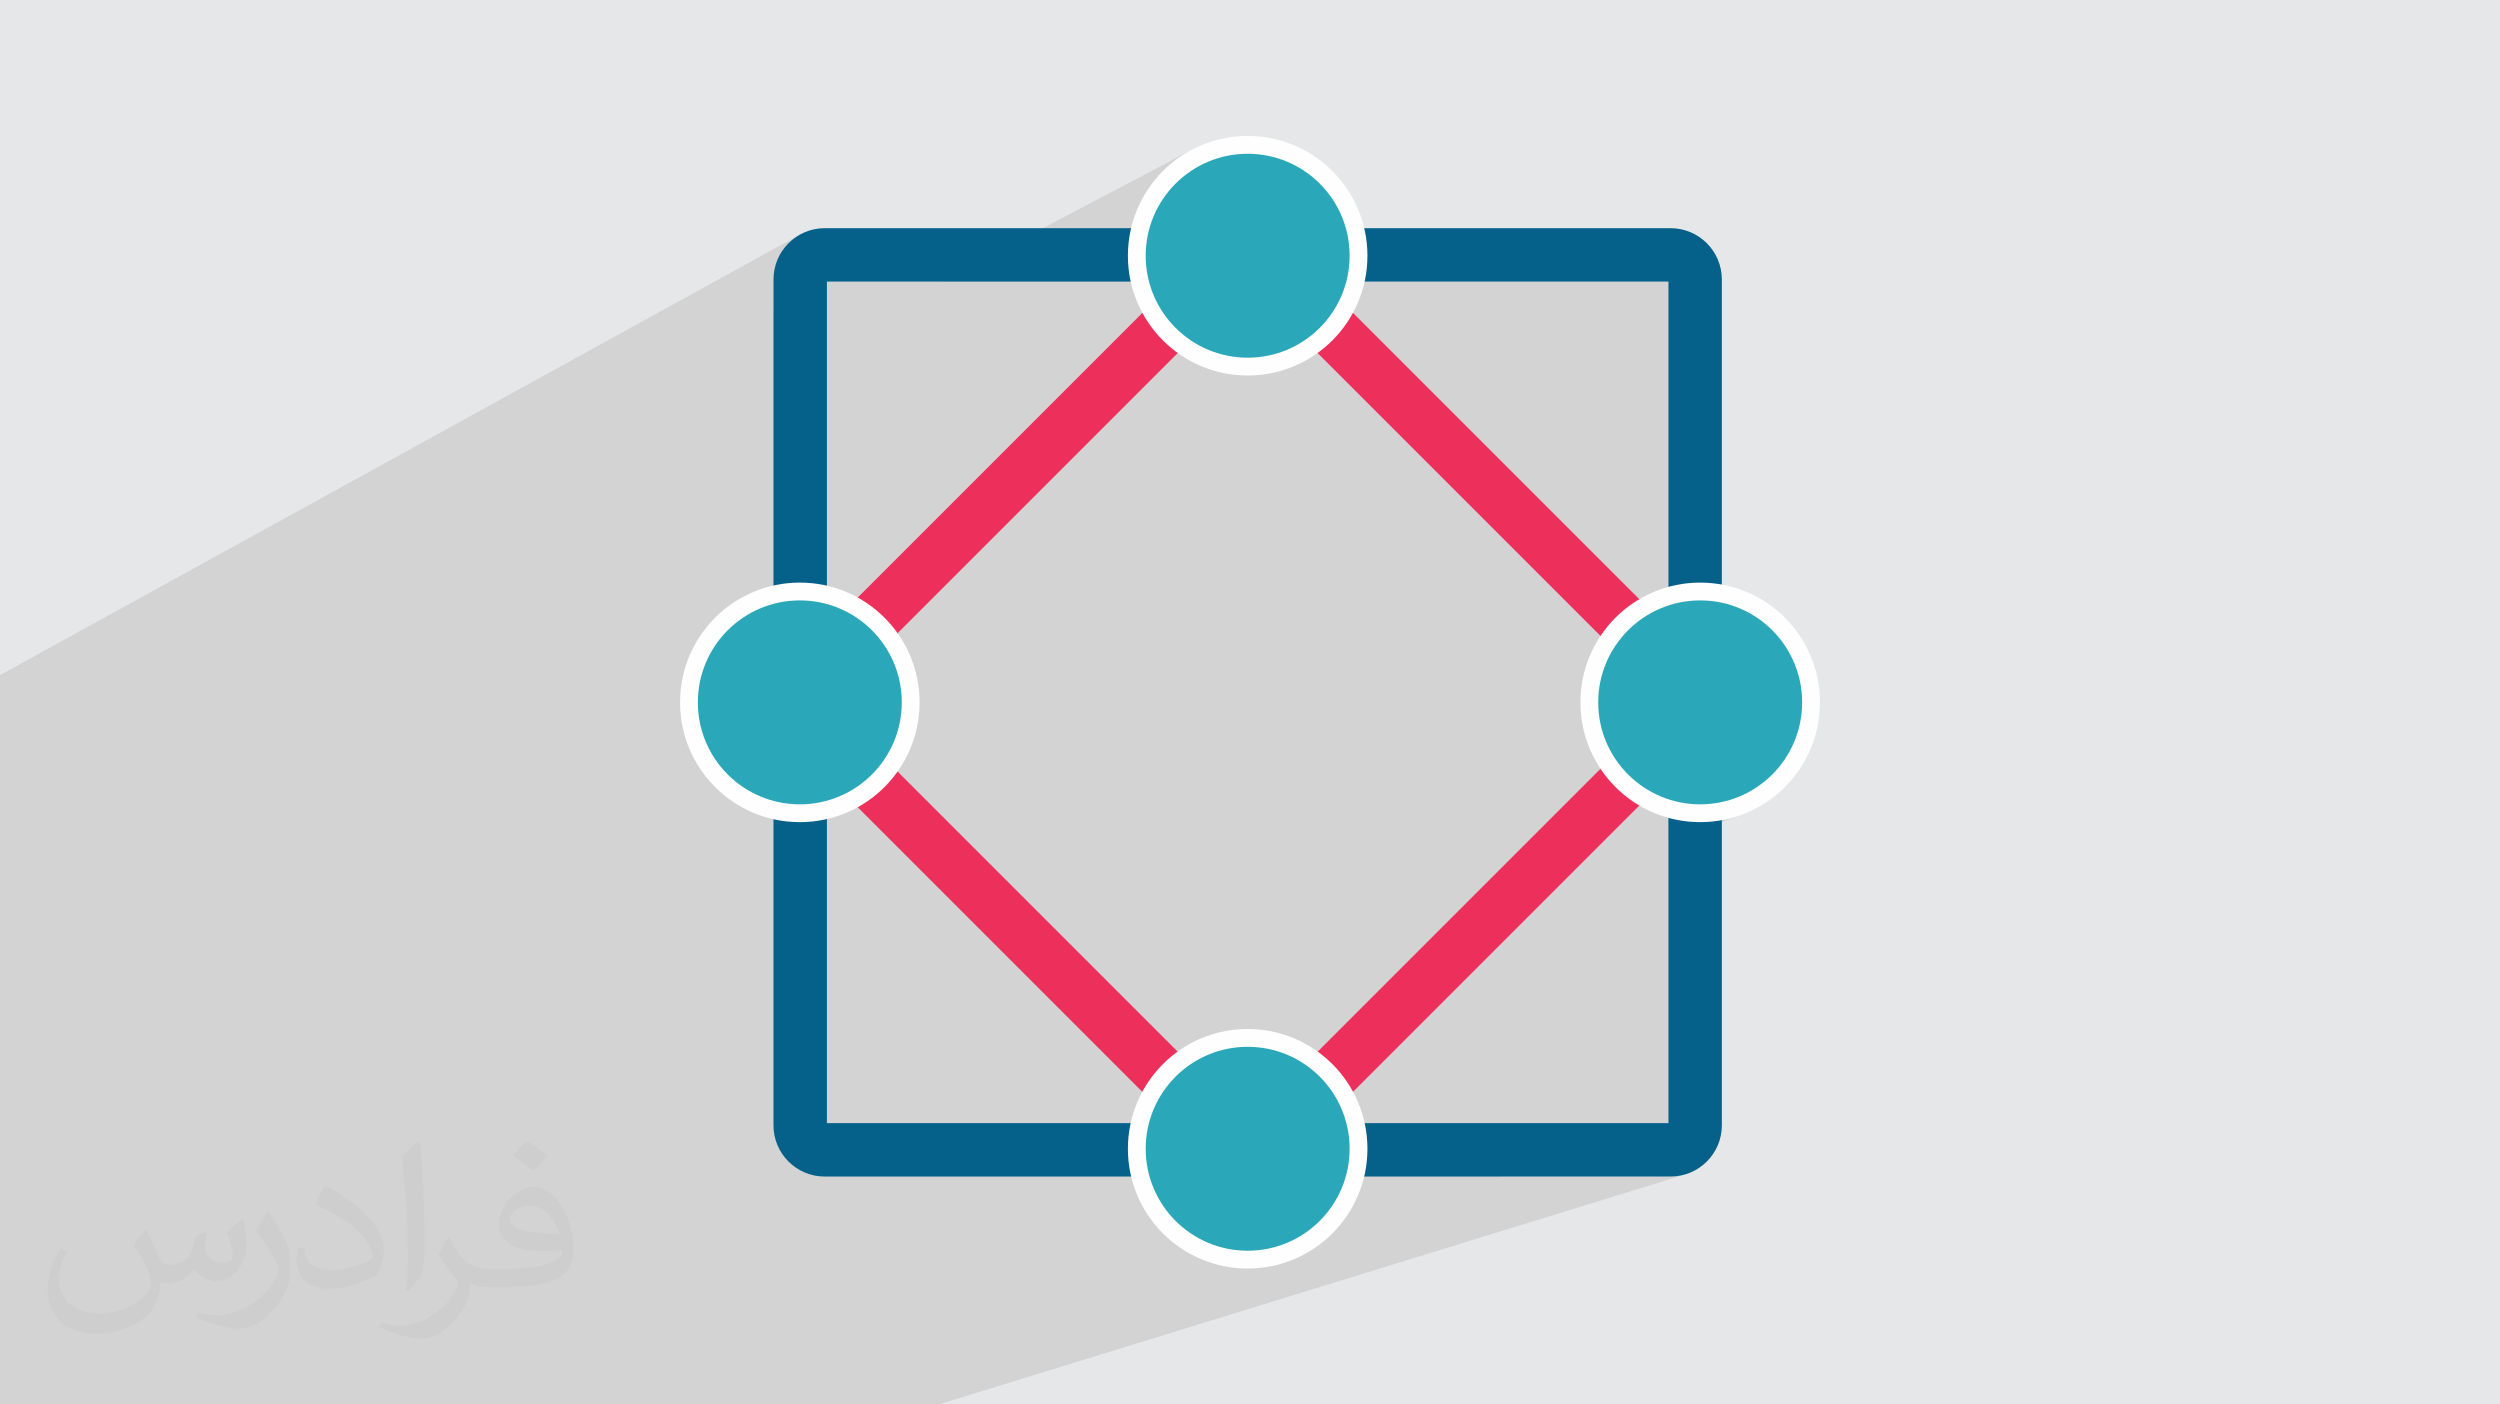 <?xml version="1.0" encoding="UTF-8"?>
<!DOCTYPE svg PUBLIC "-//W3C//DTD SVG 1.1//EN" "http://www.w3.org/Graphics/SVG/1.1/DTD/svg11.dtd">
<!-- Creator: CorelDRAW 2020 (64-Bit) -->
<svg xmlns="http://www.w3.org/2000/svg" xml:space="preserve" width="94.192mm" height="52.917mm" version="1.1" style="shape-rendering:geometricPrecision; text-rendering:geometricPrecision; image-rendering:optimizeQuality; fill-rule:evenodd; clip-rule:evenodd"
viewBox="0 0 9404.92 5283.66"
 xmlns:xlink="http://www.w3.org/1999/xlink"
 xmlns:xodm="http://www.corel.com/coreldraw/odm/2003">
 <defs>
  <style type="text/css">
   <![CDATA[
    .fil5 {fill:#2AA8B9}
    .fil0 {fill:#E6E7E8}
    .fil6 {fill:#FEFEFE;fill-rule:nonzero}
    .fil3 {fill:#05608A;fill-rule:nonzero}
    .fil4 {fill:#EC305B;fill-rule:nonzero}
    .fil2 {fill:#373435;fill-opacity:0.031}
    .fil1 {fill:#2B2A29;fill-opacity:0.102}
   ]]>
  </style>
 </defs>
 <g id="Layer_x0020_1">
  <polygon class="fil0" points="-0,0 9404.92,0 9404.92,5283.66 -0,5283.66 "/>
  <polygon class="fil1" points="4494.87,595.3 4349.23,671.68 4360.15,659.08 4375.07,643.44 4390.71,628.52 4407.06,614.36 4424.08,600.99 4441.75,588.43 4460.03,576.71 4478.9,565.86 3541.24,1059.44 3110.81,1059.44 2909.8,1167.65 2909.8,1051.04 2910.05,1041.15 2910.8,1031.39 2912.03,1021.76 2913.73,1012.3 2915.89,1002.98 2918.48,993.86 2921.52,984.91 2924.97,976.17 2928.85,967.65 2933.1,959.34 2937.74,951.27 2942.76,943.46 2948.14,935.9 2953.86,928.62 2959.92,921.63 2966.3,914.94 2972.99,908.56 2979.98,902.51 2987.26,896.79 2994.81,891.41 3002.62,886.4 3010.69,881.75 -0,2539.7 -0,2547.06 -0,2635.74 -0,2734.2 -0,3095.14 -0,3468.12 -0,3597.16 -0,3621 -0,3628.72 -0,3660.24 -0,3680.84 -0,3840.43 -0,3867.35 -0,3895.63 -0,3895.96 -0,3976.19 -0,4084.61 -0,4094.61 -0,4143.19 -0,4165.48 -0,4339.9 -0,4369.12 -0,4396.17 -0,4399.55 -0,4429.92 -0,5254.73 -0,5283.66 28.93,5283.66 105.48,5283.66 469.61,5283.66 700.88,5283.66 723.47,5283.66 781.27,5283.66 804.71,5283.66 862.35,5283.66 935.41,5283.66 953.34,5283.66 1455.79,5283.66 1513.46,5283.66 1587.17,5283.66 1862.14,5283.66 1905.61,5283.66 1905.92,5283.66 2136.42,5283.66 2160.1,5283.66 2320.67,5283.66 2407.97,5283.66 2879.38,5283.66 2933.92,5283.66 2945.02,5283.66 3034.97,5283.66 3072.93,5283.66 3136.95,5283.66 3505.35,5283.66 3530.72,5283.66 6342.1,4417.48 6332.97,4420.08 6323.66,4422.24 6314.19,4423.93 6304.57,4425.16 6294.8,4425.91 6284.92,4426.16 5643.89,4426.16 6276.53,4225.15 6276.53,3165.89 6550.97,3065.52 6530.03,3072.6 6508.65,3078.68 6486.85,3083.71 6464.65,3087.68 6442.11,3090.54 6419.22,3092.28 6396.04,3092.87 6380.42,3092.47 6539.45,3034.06 6558.39,3026.6 6576.86,3018.24 6594.85,3009.03 6612.32,2998.99 6629.24,2988.14 6645.59,2976.51 6661.35,2964.13 6676.48,2951.02 6690.97,2937.21 6704.78,2922.73 6717.89,2907.59 6730.27,2891.83 6741.89,2875.49 6752.75,2858.56 6762.79,2841.1 6772,2823.12 6780.34,2804.63 6787.81,2785.69 6794.37,2766.32 6800,2746.52 6804.65,2726.34 6808.32,2705.8 6810.97,2684.94 6812.59,2663.76 6813.13,2642.29 6812.59,2620.82 6810.97,2599.64 6808.32,2578.77 6804.65,2558.23 6800,2538.05 6794.37,2518.26 6787.81,2498.88 6780.34,2479.94 6772,2461.46 6762.79,2443.48 6752.75,2426.01 6741.89,2409.08 6730.27,2392.74 6717.89,2376.98 6704.78,2361.84 6690.97,2347.36 6676.48,2333.55 6661.35,2320.44 6645.59,2308.06 6629.24,2296.43 6612.32,2285.58 6594.85,2275.53 6576.86,2266.33 6558.39,2257.98 6539.45,2250.51 6520.07,2243.95 6500.28,2238.33 6480.1,2233.68 6459.56,2230 6438.68,2227.36 6417.5,2225.74 6396.04,2225.2 6374.57,2225.74 6353.39,2227.36 6332.52,2230 6311.98,2233.68 6291.8,2238.33 6276.53,2242.66 6276.53,1059.44 5099.21,1059.44 5102.29,1046.11 5105.96,1025.57 5108.61,1004.69 5110.22,983.51 5110.76,962.04 5110.22,940.58 5108.61,919.4 5105.96,898.53 5102.29,877.99 5097.63,857.81 5092.01,838.01 5085.45,818.64 5077.98,799.7 5069.63,781.22 5060.43,763.23 5050.38,745.77 5039.53,728.85 5027.91,712.5 5015.53,696.75 5002.42,681.61 4988.61,667.12 4974.12,653.31 4958.98,640.2 4943.23,627.82 4926.88,616.2 4909.96,605.34 4892.48,595.3 4874.5,586.09 4856.03,577.74 4837.09,570.28 4817.71,563.72 4797.92,558.1 4777.74,553.44 4757.2,549.77 4736.32,547.12 4715.14,545.5 4693.67,544.96 4672.21,545.5 4651.03,547.12 4630.16,549.77 4609.62,553.44 4589.44,558.1 4569.64,563.72 4550.27,570.28 4531.33,577.74 4512.85,586.09 "/>
  <path class="fil2" d="M548.54 4627.69c17.95,27.21 29.6,53.36 40.96,82.43 8.45,16.91 12.93,48.09 52.57,48.09 11.61,0 28.28,-3.42 43.06,-11.61 16.63,-8.73 29.32,-21.94 35.94,-42l15.85 -53.36 38.57 -19.02 2.64 2.64c-5.27,20.09 -6.59,39.36 -6.59,54.43 0,44.63 38.57,61.56 69.22,61.56 17.95,0 34.09,-8.73 34.09,-25.11 0,-21.13 -8.98,-57.06 -20.62,-89.29 17.95,-17.95 35.94,-35.94 56.53,-50.47l3.17 1.6c8.98,38.04 14,75.56 14,100.66 0,24.57 -10.83,51.79 -19.81,69.49 -18.49,34.87 -51.25,62.62 -90.87,62.62 -30.1,0 -63.65,-15.07 -86.66,-43.06l-1.32 0c-21.66,26.96 -55.22,51.25 -108.86,51.25l-16.63 0c-2.64,35.41 -10.29,60.49 -21.94,82.95 -31.95,62.34 -126.81,106.47 -216.1,106.47 -124.17,0 -186.51,-71.59 -186.51,-166.96 0,-58.91 19.27,-113.6 48.88,-152.42l24.29 10.04c-18.49,35.41 -30.91,68.68 -30.91,101.45 0,89.29 72.66,131.83 156.4,131.83 77.68,0 173.83,-49.41 191.28,-106.72 -6.59,-62.62 -30.1,-91.93 -66.04,-148.99 10.83,-19.02 24.83,-38.04 42.28,-58.38l3.17 0 0 0 0 0 -0.02 -0.09zm1432.13 -336.04c26.15,16.39 51.79,35.66 76.87,57.85 -14,19.81 -31.45,37.79 -53.11,53.64 -25.11,-20.34 -50.19,-37.79 -75.84,-56.27 17.42,-19.55 34.62,-38.29 52.04,-55.22l0 0 0 0 0 0 0 0 0 0 0.03 0zm13.47 244.11c-42.28,0 -76.87,27.75 -76.87,48.34 0,44.13 84.53,57.85 185.72,57.31 -12.68,-51.79 -57.06,-105.68 -108.86,-105.68l0.01 0.03zm-94.86 236.19c54.96,0 103.04,-1.6 139.74,-10.83 40.96,-10.29 75.56,-30.91 75.56,-45.17 0,-3.7 0,-8.19 -1.32,-11.89 -22.98,2.11 -49.41,2.11 -72.38,2.11 -74.49,0 -131.55,-16.91 -154.02,-58.66 -5.55,-11.61 -9.51,-24.57 -9.51,-39.36 0,-40.43 17.42,-79.79 48.09,-107 25.61,-22.45 53.89,-36.44 82.67,-36.44 52.04,0 93.51,41.75 122.57,107.54 15.85,35.94 26.68,77.4 26.68,129.72 0,34.87 -9.51,64.19 -31.17,85.85 -40.43,39.11 -114.92,53.89 -229.04,53.89l-51.79 0 0 0 -13.47 0c-28.28,0 -48.62,-5.02 -64.72,-17.42l-2.64 0c0.79,6.59 1.32,12.93 1.32,19.02 0,25.61 -8.45,58.38 -25.61,84.53 -50.72,75.3 -105.68,108.04 -153.24,108.04 -48.09,0 -107,-18.49 -160.11,-42.54l9.51 -18.49c17.17,7.13 40.96,11.89 73.7,11.89 85.85,0 198.66,-82.43 212.66,-163 -3.17,-6.59 -8.98,-15.32 -17.17,-24.57 -25.11,-29.85 -40.96,-54.68 -55.75,-80.83 12.68,-25.11 24.29,-45.17 35.13,-63.4l4.49 -0.53c36.72,74.77 69.99,117.55 144.23,117.55l11.61 0 0 0 53.89 0 0 0 0 0 0 0 0 0 0 0 0.09 0.01zm-371.98 79c6.34,-34.34 6.87,-72.91 6.87,-108.86l0 -53.36c0,-99.6 -12.68,-244.36 -22.98,-338.68 17.95,-19.27 43.06,-42 62.87,-57.31l5.81 1.6c13.47,118.62 16.63,256 16.63,383.06 0,33.3 -1.32,65.79 -4.49,89.55 -1.85,30.1 -19.27,52.83 -56.53,87.7l-8.19 -3.7zm-382.8 -157.19c1.85,46.77 24.83,83.49 105.15,83.49 49.93,0 92.19,-12.93 138.96,-35.13 8.45,-3.7 12.93,-8.73 12.93,-12.93 0,-29.32 -22.45,-68.15 -60.23,-103.55 -36.72,-33.3 -85.34,-62.62 -130.76,-82.18 -15.6,-6.59 -20.62,-13.47 -20.62,-20.09 0,-13.47 17.95,-41.75 32.77,-62.09l5.02 -0.53c52.04,27.21 110.17,67.64 153.24,112.53 39.11,41.47 63.4,83.49 63.4,129.19 0,33.81 -10.29,65.51 -26.96,95.11 -57.06,28.79 -117.83,50.72 -178.06,50.72 -73.17,0 -123.1,-34.34 -123.1,-114.92 0,-8.73 0,-22.19 3.17,-39.64l25.11 0 0 0 0 0 0 0 0 0 0 0 -0.02 0zm-132.37 -132.9l45.45 73.45c16.63,27.21 32.23,56.81 32.23,103.55l0 59.7c0,48.34 -30.91,100.13 -80.83,151.38 -39.11,34.62 -73.7,49.41 -105.68,49.41 -47.55,0 -101.98,-14.79 -164.85,-41.75l7.13 -18.49c19.81,5.27 42.79,9.77 71.06,9.77 90.36,-0.53 182.8,-66.57 225.08,-147.15 5.02,-9.26 6.87,-17.95 6.87,-24.04 0,-9.26 -5.02,-19.55 -8.98,-28.79 -22.98,-43.31 -48.62,-82.95 -76.87,-119.68 14.79,-23.25 29.6,-45.7 45.7,-67.9l3.7 0.53 0 0 0 0 0 0 0 0 0 0 -0.02 0.01z"/>
  <g id="_1490419193888">
   <path class="fil3" d="M3102.41 858.43l3182.5 0c53.07,0 101.27,21.67 136.11,56.51 34.88,34.87 56.5,83.03 56.5,136.09l0 3182.5c0,53.05 -21.63,101.25 -56.5,136.12 -34.87,34.87 -83.06,56.49 -136.11,56.49l-3182.5 0c-53.04,0 -101.25,-21.63 -136.11,-56.49 -34.87,-34.88 -56.49,-83.07 -56.49,-136.12l0 -3182.5c0,-53.06 21.63,-101.23 56.49,-136.09 34.85,-34.85 83.05,-56.51 136.11,-56.51zm3174.11 201.01l-3165.72 0 0 3165.72 3165.72 0 0 -3165.72z"/>
   <path class="fil4" d="M2950.27 2524.23l1625.31 -1625.31c32.55,-32.55 75.39,-48.87 118.07,-48.87 42.47,0 85.12,16.32 117.71,48.87l0.38 0 1625.3 1625.29c32.59,32.59 48.87,75.39 48.87,118.08 0,42.39 -16.34,85.1 -49.06,117.88l0.19 0.19 -1625.3 1625.29c-32.58,32.59 -75.38,48.87 -118.09,48.87 -42.39,0 -85.1,-16.34 -117.88,-49.06l-0.19 0.19 -1625.29 -1625.29c-2.74,-2.74 -5.22,-5.55 -7.56,-8.46 -27.52,-31.37 -41.31,-70.55 -41.31,-109.61 0,-42.46 16.3,-85.09 48.83,-117.66l0.02 -0.4zm1743.38 -1459.19l-1577.24 1577.25 1577.24 1577.26 1577.27 -1577.26 -1577.27 -1577.25z"/>
   <path class="fil5" d="M4693.67 544.96c230.36,0 417.09,186.73 417.09,417.08 0,230.36 -186.73,417.09 -417.09,417.09 -230.35,0 -417.08,-186.73 -417.08,-417.09 0,-230.35 186.73,-417.08 417.08,-417.08z"/>
   <path class="fil6" d="M4693.67 511.47c124.38,0 237.1,50.46 318.61,131.97 81.52,81.52 131.98,194.24 131.98,318.61 0,124.42 -50.46,237.1 -131.98,318.61 -81.51,81.52 -194.23,131.98 -318.61,131.98 -124.41,0 -237.09,-50.46 -318.61,-131.98 -81.52,-81.51 -131.97,-194.19 -131.97,-318.61 0,-124.37 50.45,-237.09 131.97,-318.61 81.52,-81.51 194.2,-131.97 318.61,-131.97zm271.25 179.34c-69.39,-69.39 -165.33,-112.34 -271.25,-112.34 -105.93,0 -201.84,42.94 -271.24,112.34 -69.39,69.39 -112.34,165.32 -112.34,271.24 0,105.94 42.94,201.85 112.34,271.25 69.39,69.39 165.31,112.33 271.24,112.33 105.92,0 201.85,-42.93 271.25,-112.33 69.39,-69.39 112.33,-165.31 112.33,-271.25 0,-105.92 -42.93,-201.84 -112.33,-271.24z"/>
   <path class="fil5" d="M4693.67 3904.53c230.36,0 417.09,186.73 417.09,417.08 0,230.36 -186.73,417.09 -417.09,417.09 -230.35,0 -417.08,-186.73 -417.08,-417.09 0,-230.35 186.73,-417.08 417.08,-417.08z"/>
   <path class="fil6" d="M4693.67 3871.03c124.38,0 237.1,50.46 318.61,131.97 81.52,81.52 131.98,194.24 131.98,318.61 0,124.42 -50.46,237.1 -131.98,318.62 -81.51,81.51 -194.23,131.97 -318.61,131.97 -124.41,0 -237.09,-50.46 -318.61,-131.97 -81.52,-81.52 -131.97,-194.2 -131.97,-318.62 0,-124.37 50.45,-237.09 131.97,-318.61 81.52,-81.51 194.2,-131.97 318.61,-131.97zm271.25 179.34c-69.39,-69.39 -165.33,-112.34 -271.25,-112.34 -105.93,0 -201.84,42.94 -271.24,112.34 -69.39,69.39 -112.34,165.33 -112.34,271.24 0,105.94 42.94,201.85 112.34,271.25 69.39,69.39 165.31,112.33 271.24,112.33 105.92,0 201.85,-42.93 271.25,-112.33 69.39,-69.39 112.33,-165.31 112.33,-271.25 0,-105.91 -42.93,-201.84 -112.33,-271.24z"/>
   <path class="fil5" d="M6396.04 2225.2c230.36,0 417.09,186.73 417.09,417.09 0,230.35 -186.73,417.08 -417.09,417.08 -230.35,0 -417.08,-186.73 -417.08,-417.08 0,-230.36 186.73,-417.09 417.08,-417.09z"/>
   <path class="fil6" d="M6396.04 2191.7c124.42,0 237.1,50.46 318.62,131.97 81.51,81.52 131.97,194.24 131.97,318.62 0,124.41 -50.46,237.09 -131.97,318.61 -81.52,81.51 -194.2,131.97 -318.62,131.97 -124.37,0 -237.09,-50.46 -318.61,-131.97 -81.51,-81.52 -131.97,-194.2 -131.97,-318.61 0,-124.38 50.46,-237.1 131.97,-318.62 81.52,-81.51 194.24,-131.97 318.61,-131.97zm271.25 179.34c-69.39,-69.39 -165.31,-112.34 -271.25,-112.34 -105.91,0 -201.84,42.94 -271.24,112.34 -69.39,69.39 -112.34,165.33 -112.34,271.25 0,105.93 42.94,201.84 112.34,271.24 69.39,69.39 165.33,112.34 271.24,112.34 105.94,0 201.85,-42.94 271.25,-112.34 69.39,-69.39 112.33,-165.31 112.33,-271.24 0,-105.92 -42.93,-201.85 -112.33,-271.25z"/>
   <path class="fil5" d="M3008.88 2225.2c230.35,0 417.08,186.73 417.08,417.09 0,230.35 -186.73,417.08 -417.08,417.08 -230.36,0 -417.09,-186.73 -417.09,-417.08 0,-230.36 186.73,-417.09 417.09,-417.09z"/>
   <path class="fil6" d="M3008.88 2191.7c124.37,0 237.09,50.46 318.61,131.97 81.51,81.52 131.97,194.24 131.97,318.62 0,124.41 -50.46,237.09 -131.97,318.61 -81.52,81.51 -194.24,131.97 -318.61,131.97 -124.42,0 -237.1,-50.46 -318.62,-131.97 -81.51,-81.52 -131.97,-194.2 -131.97,-318.61 0,-124.38 50.46,-237.1 131.97,-318.62 81.52,-81.51 194.2,-131.97 318.62,-131.97zm271.24 179.34c-69.39,-69.39 -165.33,-112.34 -271.24,-112.34 -105.94,0 -201.85,42.94 -271.25,112.34 -69.39,69.39 -112.33,165.33 -112.33,271.25 0,105.93 42.93,201.84 112.33,271.24 69.39,69.39 165.31,112.34 271.25,112.34 105.91,0 201.84,-42.94 271.24,-112.34 69.39,-69.39 112.34,-165.31 112.34,-271.24 0,-105.92 -42.94,-201.85 -112.34,-271.25z"/>
  </g>
 </g>
</svg>
